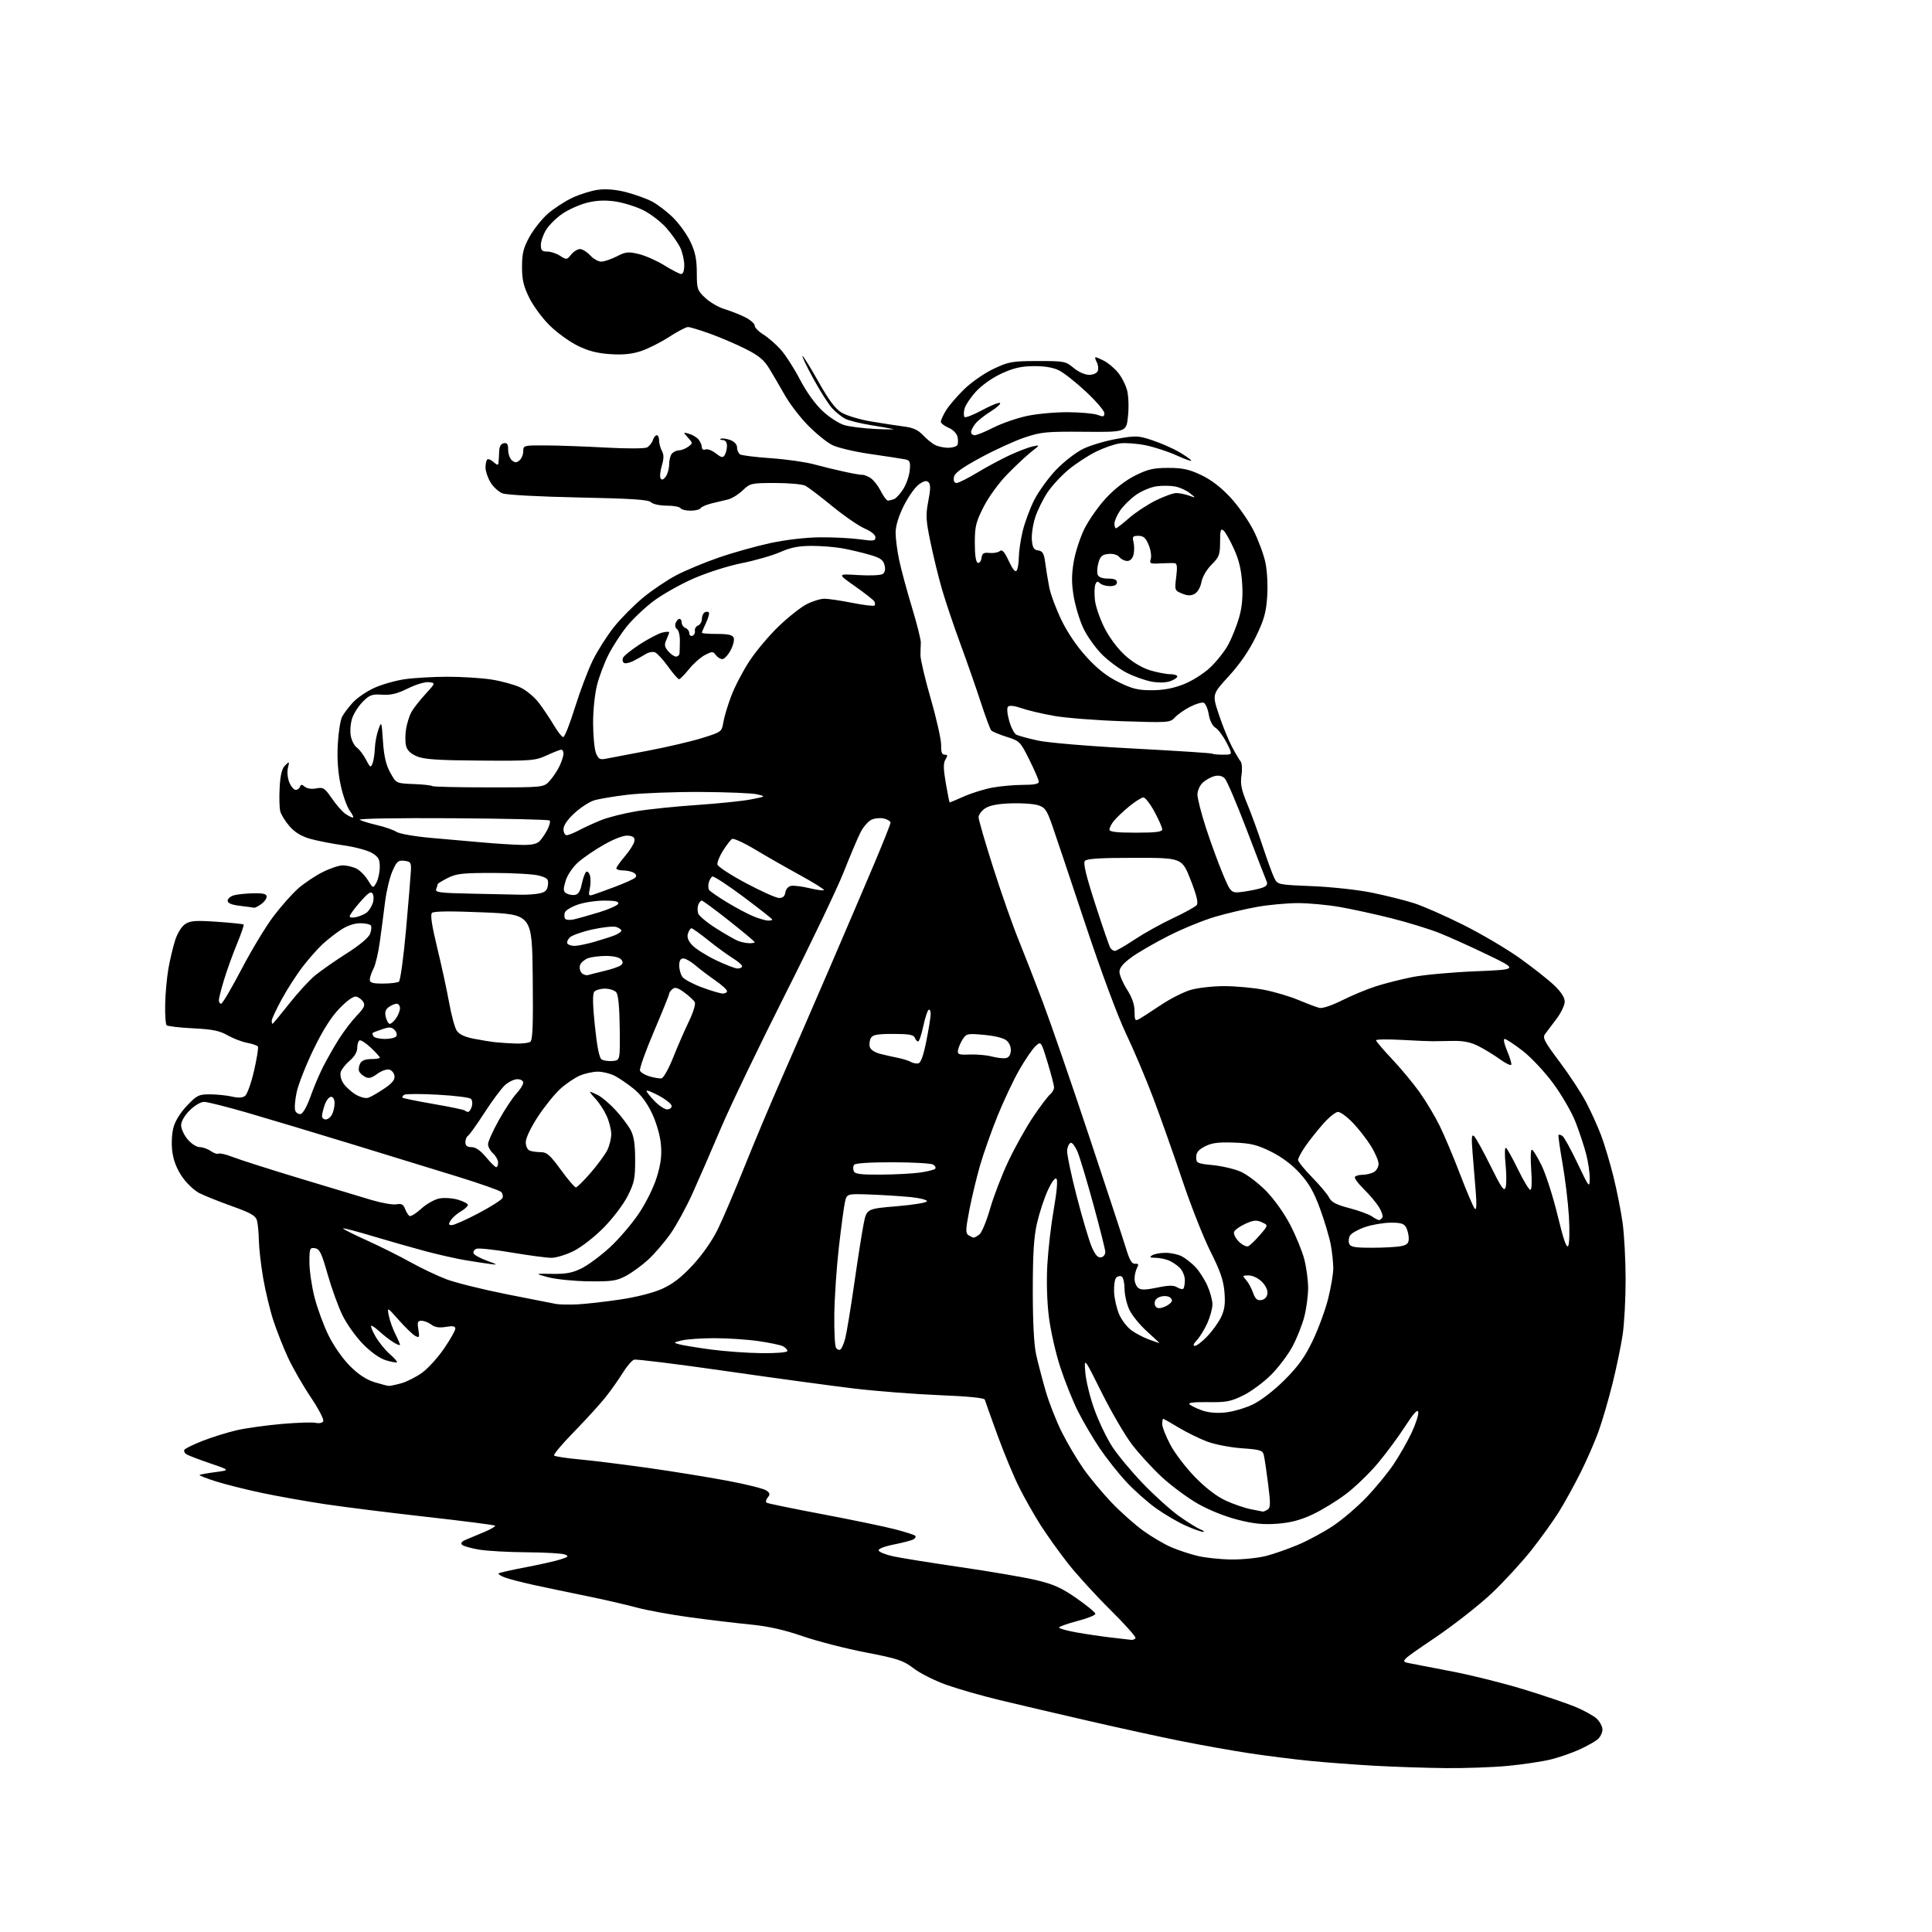 <?xml version="1.0" encoding="UTF-8" standalone="no"?>
<svg 
  version="1.1" 
  xmlns="http://www.w3.org/2000/svg" 
  xmlns:xlink="http://www.w3.org/1999/xlink" 
  xmlns:svg="http://www.w3.org/2000/svg"
  xmlns:rdf="http://www.w3.org/1999/02/22-rdf-syntax-ns#"
  xmlns:cc="http://creativecommons.org/ns#"
  xmlns:dc="http://purl.org/dc/elements/1.1/"
  viewBox="0 0 768 768"
  width="768"
  height="768"
>
<style>svg {background-color: white; }</style>"
<path stroke="none" fill="black" fill-rule="evenodd" d="M574.58,702.85C566.83,702.77 554.20,702.35 546.50,701.92C538.80,701.49 527.33,700.63 521.00,700.01C514.67,699.39 503.88,698.03 497.00,697.00C490.12,695.96 477.75,693.76 469.50,692.11C461.25,690.46 444.60,686.82 432.50,684.03C420.40,681.25 404.65,677.56 397.50,675.84C390.35,674.12 380.75,671.37 376.16,669.73C371.57,668.09 365.73,665.15 363.17,663.19C359.02,660.03 356.94,659.34 344.05,656.85C336.09,655.31 324.84,652.41 319.04,650.41C311.75,647.89 305.42,646.47 298.50,645.79C293.00,645.26 282.20,643.97 274.50,642.93C266.80,641.89 257.12,640.12 253.00,639.00C248.88,637.88 239.88,635.81 233.00,634.41C226.12,633.01 216.68,631.03 212.00,630.01C207.32,628.98 202.20,627.65 200.61,627.04C199.02,626.44 197.94,625.72 198.21,625.45C198.48,625.18 203.37,624.07 209.07,622.99C214.77,621.90 221.02,620.49 222.95,619.85C226.02,618.84 226.22,618.59 224.48,617.92C223.39,617.49 216.65,617.11 209.50,617.06C202.35,617.02 193.83,616.55 190.57,616.02C187.31,615.48 184.21,614.61 183.67,614.07C183.04,613.44 183.54,612.75 185.10,612.10C186.42,611.56 189.71,610.18 192.40,609.04C195.10,607.91 197.08,606.75 196.81,606.48C196.54,606.20 184.20,604.62 169.41,602.96C154.61,601.30 136.43,599.02 129.00,597.90C121.58,596.78 110.41,594.79 104.19,593.48C97.96,592.17 89.74,590.11 85.92,588.90C82.09,587.70 79.13,586.54 79.33,586.34C79.53,586.13 82.36,585.62 85.60,585.19C91.50,584.41 91.50,584.41 83.50,581.69C79.10,580.19 74.88,578.58 74.12,578.10C73.36,577.62 73.00,576.80 73.32,576.29C73.64,575.78 76.96,574.16 80.70,572.71C84.44,571.25 90.46,569.38 94.07,568.55C97.68,567.72 105.75,566.59 111.99,566.04C118.23,565.50 124.34,565.30 125.56,565.61C126.78,565.91 128.10,565.64 128.49,565.01C128.89,564.37 126.71,560.15 123.54,555.42C120.42,550.79 116.34,543.68 114.47,539.64C112.60,535.60 109.99,528.96 108.65,524.87C107.32,520.79 105.50,513.22 104.61,508.05C103.73,502.88 102.96,496.14 102.90,493.07C102.85,490.01 102.50,486.44 102.14,485.14C101.60,483.24 99.67,482.13 92.19,479.47C87.09,477.64 81.25,475.30 79.21,474.26C77.17,473.21 74.07,470.25 72.32,467.67C70.22,464.57 68.92,461.20 68.48,457.69C68.10,454.62 68.30,450.61 68.96,448.16C69.65,445.58 71.76,442.19 74.38,439.47C78.32,435.35 79.04,435.00 83.58,435.02C86.29,435.04 90.17,435.44 92.21,435.91C94.70,436.49 96.42,436.40 97.43,435.64C98.26,435.01 99.86,430.53 100.98,425.67C102.10,420.81 102.79,416.48 102.52,416.03C102.25,415.59 100.33,414.92 98.26,414.54C96.19,414.16 92.70,412.82 90.50,411.56C87.32,409.73 84.49,409.16 76.72,408.77C71.34,408.50 66.62,407.95 66.22,407.55C65.82,407.14 65.57,403.37 65.66,399.16C65.74,394.95 66.33,388.57 66.95,385.00C67.58,381.43 68.79,376.35 69.64,373.71C70.54,370.92 72.20,368.26 73.63,367.32C75.67,365.99 77.78,365.84 86.27,366.42C91.87,366.81 96.63,367.30 96.84,367.51C97.06,367.72 95.87,371.18 94.21,375.20C92.55,379.21 90.25,385.58 89.10,389.36C87.94,393.13 87.00,396.84 87.00,397.61C87.00,398.37 87.41,399.00 87.91,399.00C88.41,399.00 92.06,392.81 96.02,385.25C99.97,377.69 105.69,368.23 108.73,364.22C111.77,360.22 116.17,355.26 118.52,353.19C120.87,351.13 125.21,348.21 128.16,346.72C131.11,345.22 134.74,344.00 136.22,344.00C137.70,344.00 140.06,344.53 141.48,345.17C142.89,345.82 145.01,347.89 146.18,349.79C148.31,353.23 148.31,353.23 149.62,350.87C150.34,349.56 150.95,346.81 150.96,344.74C150.99,341.58 150.50,340.67 147.90,339.09C146.20,338.05 141.13,336.68 136.65,336.05C132.17,335.42 126.19,334.25 123.36,333.46C119.82,332.46 117.25,330.91 115.12,328.48C113.42,326.55 111.75,323.84 111.40,322.47C111.06,321.09 110.95,316.83 111.17,312.99C111.45,308.00 112.07,305.51 113.35,304.25C115.05,302.58 115.10,302.62 114.45,305.27C114.07,306.82 114.32,309.35 115.01,311.02C115.69,312.66 116.83,314.00 117.54,314.00C118.25,314.00 119.02,313.44 119.25,312.75C119.59,311.75 119.98,311.75 121.19,312.75C122.10,313.50 123.93,313.76 125.74,313.40C128.47,312.86 129.07,313.24 131.90,317.35C133.62,319.86 136.03,322.61 137.24,323.46C138.45,324.30 139.81,325.00 140.25,325.00C140.70,325.00 140.15,323.76 139.03,322.25C137.91,320.74 136.28,316.12 135.40,312.00C134.35,307.03 133.96,301.61 134.27,295.94C134.52,291.23 135.29,286.28 135.98,284.94C136.67,283.60 138.65,280.99 140.37,279.15C142.09,277.31 145.95,274.71 148.95,273.37C151.94,272.03 157.34,270.51 160.95,269.99C164.55,269.47 172.14,269.03 177.81,269.02C183.48,269.01 191.35,269.50 195.31,270.11C199.26,270.73 204.44,272.14 206.81,273.25C209.22,274.38 212.53,277.15 214.31,279.53C216.06,281.86 218.73,285.85 220.23,288.39C221.72,290.92 223.39,293.00 223.92,293.00C224.45,293.00 226.54,287.71 228.55,281.25C230.56,274.79 233.75,266.35 235.64,262.50C237.54,258.65 241.32,252.69 244.06,249.25C246.80,245.82 252.01,240.56 255.64,237.56C259.27,234.57 265.23,230.56 268.87,228.65C272.52,226.74 280.07,223.59 285.66,221.66C291.24,219.72 300.47,217.13 306.16,215.90C312.40,214.56 320.26,213.64 326.00,213.59C331.23,213.54 338.31,213.90 341.75,214.38C347.27,215.16 348.00,215.06 348.00,213.59C348.00,212.59 346.31,211.21 343.73,210.10C341.38,209.09 335.59,205.11 330.86,201.24C326.14,197.38 321.34,193.72 320.20,193.11C319.06,192.50 313.67,192.00 308.21,192.00C298.58,192.00 298.21,192.09 295.19,194.97C293.48,196.61 290.82,198.23 289.29,198.57C287.76,198.92 284.83,199.62 282.79,200.13C280.75,200.64 278.81,201.49 278.48,202.03C278.15,202.56 276.36,203.00 274.50,203.00C272.64,203.00 270.84,202.55 270.50,202.00C270.16,201.45 267.69,201.00 265.01,201.00C262.26,201.00 259.56,200.41 258.80,199.65C257.76,198.62 251.08,198.18 229.97,197.75C214.29,197.43 201.32,196.73 199.75,196.12C198.24,195.53 196.10,193.58 195.00,191.77C193.91,189.97 193.01,187.34 193.00,185.92C193.00,184.50 193.30,183.03 193.67,182.66C194.04,182.30 195.16,182.74 196.17,183.65C197.65,184.99 198.03,185.04 198.17,183.90C198.26,183.13 198.37,181.16 198.42,179.52C198.47,177.53 199.08,176.43 200.25,176.20C201.60,175.93 202.00,176.53 202.00,178.80C202.00,180.43 202.67,182.32 203.50,183.00C204.70,183.99 205.30,183.99 206.50,183.00C207.33,182.32 208.00,180.69 208.00,179.38C208.00,177.04 208.16,177.00 217.25,177.06C222.34,177.10 233.03,177.49 241.00,177.93C249.03,178.37 256.25,178.35 257.18,177.87C258.11,177.39 259.15,176.10 259.50,175.00C259.85,173.90 260.55,173.00 261.07,173.00C261.58,173.00 262.00,173.93 262.00,175.07C262.00,176.20 262.50,178.07 263.11,179.21C263.94,180.75 263.93,182.31 263.07,185.17C262.43,187.30 262.22,189.55 262.61,190.17C263.08,190.94 263.74,190.71 264.65,189.46C265.39,188.45 266.00,186.22 266.00,184.51C266.00,182.80 266.54,180.86 267.20,180.20C267.86,179.54 269.12,179.00 270.01,179.00C270.89,179.00 272.49,178.37 273.55,177.59C275.45,176.20 275.45,176.15 273.49,173.96C271.50,171.73 271.50,171.73 274.00,172.47C275.38,172.87 277.06,173.92 277.75,174.79C278.44,175.67 279.00,177.02 279.00,177.80C279.00,178.62 279.60,178.98 280.44,178.66C281.23,178.36 283.07,179.05 284.53,180.21C286.74,181.94 287.35,182.06 288.08,180.90C288.57,180.13 288.98,178.49 288.98,177.25C288.99,175.80 288.38,174.97 287.25,174.92C286.29,174.88 285.99,174.64 286.60,174.39C287.20,174.14 288.89,174.39 290.35,174.94C291.98,175.56 293.00,176.71 293.00,177.92C293.00,179.00 293.55,180.22 294.21,180.63C294.88,181.04 300.39,181.73 306.46,182.15C312.53,182.57 320.20,183.66 323.50,184.56C326.80,185.46 332.36,186.81 335.85,187.56C339.34,188.32 342.49,188.85 342.85,188.76C343.21,188.66 344.51,189.14 345.75,189.82C346.98,190.51 348.90,192.85 350.02,195.03C351.13,197.22 352.44,199.00 352.94,199.00C353.43,199.00 354.54,198.73 355.40,198.40C356.26,198.07 357.93,196.22 359.13,194.29C360.32,192.37 361.45,189.04 361.64,186.91C361.95,183.56 361.69,182.98 359.75,182.59C358.51,182.34 352.35,181.39 346.05,180.49C339.72,179.58 332.88,177.96 330.75,176.87C328.63,175.79 324.33,172.30 321.20,169.11C318.06,165.92 313.93,160.53 312.00,157.12C310.07,153.71 307.28,148.93 305.79,146.50C303.69,143.05 301.59,141.32 296.29,138.66C292.56,136.79 286.21,134.07 282.19,132.63C278.17,131.18 274.25,130.00 273.47,130.00C272.70,130.00 269.32,131.77 265.97,133.94C262.62,136.11 257.59,138.64 254.81,139.56C251.21,140.76 247.67,141.11 242.62,140.78C237.49,140.45 233.87,139.52 229.64,137.44C226.42,135.86 221.41,132.24 218.51,129.38C215.61,126.53 211.95,121.57 210.37,118.35C208.10,113.71 207.50,111.15 207.51,106.00C207.53,100.69 208.07,98.52 210.48,94.14C212.10,91.20 215.37,87.09 217.73,85.00C220.10,82.92 224.47,80.06 227.45,78.65C230.43,77.24 235.07,75.79 237.75,75.44C240.93,75.02 244.79,75.34 248.82,76.37C252.22,77.25 256.84,78.90 259.09,80.05C261.35,81.20 265.20,84.15 267.66,86.61C270.12,89.06 273.22,93.42 274.55,96.29C276.38,100.20 276.98,103.21 276.99,108.38C277.00,114.89 277.18,115.44 280.36,118.43C282.21,120.17 285.69,122.19 288.11,122.91C290.52,123.63 294.19,125.08 296.25,126.13C298.31,127.18 300.00,128.67 300.00,129.44C300.00,130.21 301.53,131.78 303.40,132.94C305.28,134.10 308.37,136.78 310.29,138.90C312.20,141.02 315.66,146.38 317.96,150.81C320.52,155.72 324.03,160.62 326.95,163.35C329.58,165.82 333.48,168.35 335.62,168.98C337.75,169.61 343.32,170.30 348.00,170.52C352.68,170.75 355.82,170.76 355.00,170.55C354.18,170.35 350.12,169.64 346.00,168.97C341.88,168.30 337.38,167.18 336.00,166.47C334.62,165.76 332.30,163.90 330.84,162.34C329.37,160.78 325.92,155.33 323.16,150.24C320.40,145.14 318.55,141.22 319.04,141.52C319.53,141.83 322.43,146.53 325.48,151.97C329.39,158.94 332.05,162.49 334.49,163.99C336.38,165.16 341.67,166.76 346.22,167.53C350.77,168.30 356.70,169.21 359.38,169.55C362.93,169.99 364.97,170.92 366.88,172.96C368.32,174.49 370.48,176.26 371.68,176.87C372.89,177.49 375.22,178.00 376.88,178.00C378.53,178.00 380.18,177.52 380.54,176.94C380.89,176.36 380.93,174.84 380.61,173.57C380.28,172.25 378.73,170.72 377.01,170.01C375.36,169.32 374.00,168.25 374.00,167.63C374.01,167.01 374.93,164.98 376.06,163.13C377.20,161.27 380.45,157.49 383.29,154.71C386.16,151.92 391.36,148.31 394.98,146.61C401.01,143.77 402.33,143.54 412.50,143.52C423.05,143.50 423.63,143.61 426.78,146.25C428.69,147.84 431.27,149.00 432.93,149.00C434.60,149.00 436.04,148.35 436.39,147.43C436.72,146.56 436.53,144.99 435.96,143.93C435.39,142.87 435.19,142.00 435.51,142.00C435.84,142.00 437.37,142.66 438.93,143.46C440.49,144.27 442.93,146.31 444.35,148.01C445.78,149.70 447.42,152.86 448.00,155.02C448.61,157.25 448.78,161.71 448.40,165.37C447.75,171.79 447.75,171.79 431.12,171.64C415.96,171.51 413.87,171.71 407.26,173.93C403.28,175.26 395.41,178.87 389.76,181.94C382.02,186.15 379.42,188.07 379.18,189.76C378.98,191.15 379.38,192.00 380.24,192.00C381.00,192.00 384.70,190.15 388.46,187.88C392.21,185.61 398.04,182.49 401.39,180.93C404.75,179.38 408.85,177.82 410.50,177.46C413.50,176.82 413.50,176.82 410.00,179.57C408.07,181.08 403.80,185.08 400.50,188.45C397.02,192.01 393.03,197.49 391.00,201.49C387.93,207.54 387.50,209.30 387.50,215.85C387.50,220.67 387.92,223.46 388.67,223.72C389.32,223.94 389.99,223.08 390.17,221.81C390.44,219.93 391.03,219.56 393.34,219.80C394.90,219.97 396.73,219.64 397.42,219.07C398.36,218.28 399.25,219.26 401.02,223.03C402.60,226.42 403.62,227.63 404.16,226.77C404.61,226.07 404.98,223.70 405.00,221.50C405.02,219.30 405.69,214.68 406.51,211.24C407.32,207.80 409.39,202.20 411.10,198.80C412.82,195.40 416.72,190.01 419.76,186.81C422.81,183.61 427.66,179.84 430.54,178.44C433.42,177.03 439.45,175.24 443.95,174.45C451.68,173.10 452.47,173.14 458.28,175.09C461.66,176.23 466.35,178.29 468.71,179.68C471.07,181.06 473.24,182.57 473.53,183.04C473.82,183.52 471.22,182.62 467.76,181.05C464.30,179.48 458.66,177.64 455.23,176.97C451.80,176.29 447.27,175.97 445.18,176.25C443.08,176.53 438.86,177.99 435.79,179.49C432.73,180.99 427.84,184.17 424.93,186.55C422.02,188.94 418.20,193.06 416.42,195.70C414.65,198.34 412.45,202.80 411.53,205.61C410.61,208.42 410.01,212.47 410.18,214.61C410.44,217.73 410.93,218.56 412.70,218.81C414.50,219.07 415.01,219.98 415.51,223.81C415.85,226.39 416.56,230.75 417.10,233.50C417.64,236.25 419.82,242.10 421.95,246.51C424.37,251.51 428.13,257.04 431.97,261.22C436.32,265.97 440.03,268.87 444.67,271.16C450.08,273.82 452.40,274.39 457.87,274.38C462.42,274.37 466.37,273.63 470.45,272.04C473.82,270.72 478.41,267.83 481.03,265.38C483.57,263.00 486.82,258.90 488.24,256.27C489.66,253.65 491.59,248.84 492.53,245.58C493.73,241.44 494.11,237.41 493.79,232.08C493.47,226.64 492.56,222.74 490.54,218.26C489.00,214.83 487.12,211.52 486.37,210.89C485.24,209.95 485.00,210.74 485.00,215.41C485.00,220.50 484.66,221.40 481.63,224.44C479.65,226.41 477.98,229.29 477.59,231.39C477.19,233.49 476.07,235.43 474.87,236.07C473.35,236.88 472.04,236.85 469.86,235.94C466.95,234.74 466.91,234.60 467.56,229.36C468.08,225.20 467.92,223.97 466.87,223.87C466.11,223.79 463.54,223.84 461.15,223.96C457.19,224.18 456.86,224.01 457.45,222.17C457.80,221.06 457.42,218.54 456.60,216.57C455.43,213.79 454.53,213.00 452.53,213.00C450.29,213.00 450.04,213.32 450.59,215.50C450.93,216.88 450.93,219.12 450.59,220.50C450.20,222.04 449.25,223.00 448.10,223.00C447.08,223.00 445.67,222.30 444.96,221.45C444.18,220.51 442.47,220.02 440.62,220.20C438.15,220.44 437.39,221.11 436.65,223.69C436.15,225.45 436.01,227.59 436.34,228.44C436.72,229.45 438.20,230.00 440.47,230.00C442.94,230.00 444.00,230.45 444.00,231.50C444.00,232.48 443.02,233.00 441.20,233.00C439.66,233.00 437.87,232.47 437.23,231.83C436.34,230.94 435.91,231.07 435.41,232.38C435.05,233.32 434.98,236.13 435.26,238.61C435.54,241.10 437.26,246.06 439.07,249.64C441.05,253.54 444.35,257.92 447.29,260.57C450.36,263.34 454.09,265.54 457.28,266.49C460.08,267.32 463.63,268.00 465.18,268.00C466.73,268.00 468.00,268.41 468.00,268.90C468.00,269.40 466.71,270.25 465.14,270.80C463.39,271.41 460.51,271.46 457.69,270.94C455.15,270.46 450.76,268.90 447.91,267.45C445.07,266.01 440.63,262.72 438.05,260.15C435.47,257.57 432.16,252.92 430.69,249.81C429.22,246.71 427.49,241.06 426.84,237.25C425.94,232.01 425.93,228.67 426.79,223.46C427.41,219.68 429.33,213.75 431.04,210.27C432.75,206.80 436.62,201.28 439.64,198.02C443.09,194.30 447.40,190.96 451.23,189.05C456.30,186.51 458.51,186.00 464.41,186.00C470.12,186.00 472.66,186.55 477.50,188.84C481.50,190.74 485.39,193.72 489.16,197.80C492.28,201.17 496.40,207.08 498.34,210.95C500.27,214.81 502.39,220.57 503.05,223.74C503.73,227.00 504.02,232.85 503.72,237.23C503.29,243.57 502.47,246.44 499.17,253.23C496.52,258.66 492.86,263.99 488.49,268.75C481.84,276.00 481.84,276.00 484.51,284.02C485.97,288.42 488.30,294.16 489.68,296.76C491.06,299.37 492.63,302.03 493.17,302.69C493.70,303.34 493.86,305.82 493.51,308.19C493.00,311.63 493.46,313.91 495.77,319.50C497.37,323.35 500.16,331.00 501.97,336.50C503.79,342.00 505.86,347.67 506.58,349.10C507.88,351.66 508.08,351.71 521.70,352.26C529.42,352.58 539.90,353.73 545.50,354.88C551.00,356.01 558.42,357.87 562.00,359.00C565.58,360.14 574.35,363.99 581.50,367.56C588.65,371.13 598.76,377.07 603.96,380.77C609.16,384.47 615.35,389.34 617.71,391.58C620.55,394.28 622.00,396.51 622.00,398.18C622.00,399.57 620.54,402.63 618.75,405.00C616.96,407.36 614.92,410.07 614.22,411.01C613.10,412.50 613.86,413.97 619.96,422.09C623.82,427.23 628.57,434.46 630.51,438.16C632.45,441.85 635.14,447.79 636.48,451.36C637.83,454.93 640.02,462.28 641.36,467.68C642.70,473.08 644.34,481.32 645.00,486.00C645.65,490.68 646.20,500.80 646.21,508.50C646.22,516.20 645.69,526.10 645.04,530.50C644.39,534.90 642.57,543.67 641.00,550.00C639.43,556.33 636.93,564.88 635.45,569.00C633.96,573.12 630.73,580.53 628.26,585.45C625.80,590.37 621.95,597.34 619.71,600.95C617.46,604.55 612.57,611.38 608.82,616.13C605.08,620.87 598.01,628.57 593.12,633.23C588.22,637.88 577.98,645.92 570.36,651.08C556.50,660.46 556.50,660.46 560.50,661.20C562.70,661.61 570.58,663.13 578.00,664.58C585.42,666.03 597.80,669.14 605.50,671.49C613.20,673.84 622.40,676.95 625.95,678.39C629.49,679.84 633.43,681.99 634.70,683.18C635.96,684.37 637.00,686.33 637.00,687.52C637.00,688.71 636.20,690.41 635.22,691.30C634.25,692.18 630.98,694.03 627.97,695.41C624.96,696.79 619.80,698.59 616.50,699.40C613.20,700.22 605.58,701.37 599.58,701.95C593.57,702.53 582.32,702.93 574.58,702.85zM449.69,651.87C450.35,651.94 451.11,651.63 451.39,651.18C451.67,650.73 447.16,645.67 441.36,639.93C435.57,634.19 428.00,625.90 424.55,621.50C421.09,617.10 416.20,610.25 413.66,606.28C411.13,602.31 407.30,595.56 405.15,591.28C403.00,587.00 399.12,577.65 396.51,570.50C393.91,563.35 391.64,557.01 391.48,556.40C391.29,555.70 384.89,555.05 373.43,554.60C363.66,554.20 348.43,553.02 339.59,551.97C330.74,550.91 307.77,547.79 288.55,545.02C269.33,542.25 252.90,540.22 252.05,540.49C251.20,540.76 249.18,543.13 247.56,545.74C245.94,548.36 242.83,552.75 240.64,555.50C238.45,558.25 232.82,564.42 228.13,569.22C223.44,574.01 219.90,578.24 220.27,578.60C220.63,578.97 225.11,579.65 230.22,580.12C235.32,580.58 247.60,582.11 257.50,583.50C267.40,584.90 281.67,587.21 289.20,588.63C296.74,590.04 303.69,591.79 304.66,592.50C306.11,593.55 306.20,594.06 305.16,595.30C304.47,596.14 304.29,597.06 304.77,597.36C305.25,597.66 315.29,599.72 327.07,601.95C338.86,604.18 351.80,606.87 355.84,607.93C359.88,608.98 363.46,610.13 363.81,610.48C364.16,610.82 363.88,611.45 363.20,611.87C362.52,612.30 359.03,613.22 355.44,613.94C351.49,614.72 349.06,615.68 349.29,616.36C349.49,616.98 352.10,618.02 355.08,618.67C358.06,619.32 370.18,621.26 382.00,622.99C393.82,624.71 407.32,627.03 412.00,628.14C418.81,629.76 421.98,631.18 427.93,635.33C432.02,638.17 435.39,640.95 435.43,641.50C435.47,642.05 432.24,643.35 428.25,644.39C424.26,645.43 421.00,646.60 421.00,646.98C421.00,647.37 424.11,648.23 427.90,648.91C431.70,649.59 437.88,650.50 441.65,650.94C445.42,651.38 449.04,651.80 449.69,651.87zM489.54,619.92C493.96,619.96 500.18,619.32 503.35,618.50C506.53,617.67 512.31,615.64 516.20,613.98C520.09,612.33 526.25,609.00 529.88,606.58C533.52,604.16 539.46,599.10 543.07,595.34C546.68,591.58 551.56,585.65 553.91,582.18C556.25,578.70 559.52,572.98 561.17,569.46C562.81,565.94 563.99,562.26 563.78,561.28C563.52,560.04 561.94,561.77 558.56,567.00C555.90,571.12 551.02,577.73 547.71,581.67C544.40,585.61 538.73,591.10 535.10,593.85C531.47,596.61 525.48,600.28 521.79,602.01C516.96,604.27 513.04,605.30 507.77,605.70C502.18,606.12 498.45,605.75 492.02,604.12C487.05,602.87 480.54,600.25 476.16,597.75C472.07,595.41 465.65,590.66 461.89,587.19C458.14,583.71 452.77,577.86 449.97,574.19C447.17,570.51 441.74,561.20 437.90,553.50C430.93,539.50 430.93,539.50 431.44,545.62C431.71,548.98 433.34,555.61 435.06,560.35C436.77,565.08 439.93,571.67 442.07,574.98C444.21,578.29 449.68,584.88 454.23,589.63C458.78,594.37 465.24,600.20 468.59,602.60C471.94,604.99 475.76,607.38 477.09,607.91C478.41,608.44 478.95,608.90 478.28,608.94C477.61,608.97 474.51,607.88 471.41,606.50C468.30,605.13 462.97,602.01 459.56,599.58C456.15,597.15 450.79,592.38 447.65,588.99C444.51,585.60 439.77,579.60 437.11,575.66C434.45,571.72 430.60,565.16 428.54,561.08C426.49,557.01 423.32,549.13 421.51,543.58C419.69,538.04 417.64,529.04 416.96,523.59C416.19,517.49 415.95,509.40 416.34,502.59C416.69,496.49 417.85,486.55 418.92,480.50C420.10,473.85 420.51,469.13 419.96,468.57C419.41,468.01 418.04,469.85 416.49,473.25C415.08,476.32 413.17,482.14 412.24,486.17C410.97,491.70 410.56,498.30 410.55,513.00C410.55,525.67 411.02,534.60 411.89,538.50C412.62,541.80 414.33,548.30 415.67,552.95C417.01,557.60 419.93,565.02 422.16,569.45C424.38,573.88 428.27,580.42 430.80,584.00C433.32,587.58 438.34,593.59 441.94,597.36C445.55,601.14 451.23,606.18 454.57,608.57C457.90,610.96 462.85,613.87 465.57,615.03C468.28,616.20 472.98,617.76 476.00,618.49C479.02,619.23 485.12,619.87 489.54,619.92zM502.00,600.88C502.27,600.93 503.13,600.57 503.89,600.09C505.06,599.35 505.10,597.70 504.09,589.85C503.44,584.71 502.67,579.55 502.38,578.39C501.92,576.53 500.91,576.22 493.63,575.71C489.11,575.39 482.93,574.20 479.90,573.06C476.86,571.93 471.76,569.42 468.57,567.50C465.37,565.57 462.59,564.00 462.38,564.00C462.17,564.00 462.00,564.95 462.00,566.11C462.00,567.27 463.46,570.98 465.25,574.35C467.04,577.73 471.48,583.53 475.11,587.24C479.36,591.57 483.72,594.90 487.29,596.53C490.35,597.93 494.80,599.46 497.18,599.93C499.55,600.40 501.73,600.82 502.00,600.88zM487.00,561.49C490.02,561.19 494.98,559.76 498.00,558.30C501.26,556.73 506.40,552.77 510.61,548.58C516.05,543.15 518.66,539.52 521.79,533.00C524.04,528.33 526.80,520.83 527.94,516.33C529.07,511.84 530.00,506.39 530.00,504.22C530.00,502.05 529.56,497.85 529.02,494.89C528.48,491.92 526.56,485.48 524.77,480.57C522.30,473.82 520.32,470.36 516.67,466.35C513.56,462.93 509.48,459.89 505.20,457.77C499.66,455.05 497.20,454.45 490.52,454.20C484.32,453.97 481.70,454.31 479.00,455.70C476.41,457.03 475.50,458.15 475.50,460.00C475.50,462.35 475.90,462.54 482.15,463.16C485.80,463.52 490.80,464.70 493.26,465.79C495.72,466.88 500.21,470.29 503.25,473.38C506.46,476.64 510.48,482.28 512.86,486.85C515.11,491.17 517.64,497.34 518.47,500.56C519.31,503.78 520.00,508.93 520.00,512.00C520.00,515.07 519.31,520.23 518.47,523.46C517.63,526.69 515.52,531.99 513.79,535.23C512.07,538.48 508.22,543.56 505.26,546.53C502.29,549.49 497.31,553.18 494.18,554.71C489.24,557.14 487.41,557.48 480.17,557.37C474.89,557.29 472.19,557.59 472.80,558.20C473.32,558.72 475.49,559.80 477.62,560.59C480.13,561.52 483.44,561.84 487.00,561.49zM154.50,550.92C155.05,550.96 157.30,550.49 159.50,549.88C161.70,549.27 165.42,547.39 167.77,545.70C170.11,544.01 174.05,539.68 176.52,536.07C178.99,532.46 181.00,528.90 181.00,528.16C181.00,527.17 180.03,526.99 177.25,527.46C174.64,527.90 172.89,527.63 171.50,526.58C170.40,525.74 168.65,525.05 167.62,525.03C166.02,525.00 165.82,525.53 166.31,528.50C166.82,531.66 166.70,531.91 165.05,531.03C164.04,530.49 161.12,527.67 158.55,524.77C153.88,519.50 153.88,519.50 154.56,523.00C154.94,524.92 156.09,528.17 157.12,530.21C158.15,532.25 159.00,534.22 159.00,534.58C159.00,534.94 157.76,534.45 156.25,533.49C154.74,532.53 152.35,530.67 150.95,529.37C149.54,528.07 148.05,527.00 147.63,527.00C147.21,527.00 147.91,528.85 149.18,531.11C150.46,533.38 153.01,536.56 154.85,538.18C156.70,539.80 158.03,541.31 157.80,541.53C157.58,541.75 155.62,541.40 153.45,540.75C150.99,540.01 147.55,537.59 144.33,534.32C141.49,531.44 137.79,526.25 136.11,522.79C134.43,519.33 131.78,512.00 130.22,506.50C127.82,498.04 127.04,496.45 125.19,496.18C123.15,495.88 123.00,496.26 123.00,501.77C123.00,505.02 123.90,511.24 125.00,515.59C126.10,519.94 128.60,526.77 130.56,530.76C132.63,534.98 136.21,540.11 139.09,542.99C142.42,546.33 145.60,548.43 148.77,549.41C151.37,550.21 153.95,550.89 154.50,550.92zM302.75,537.90C308.74,537.96 313.00,537.60 313.00,537.04C313.00,536.50 312.21,535.66 311.25,535.16C310.29,534.66 305.84,533.73 301.36,533.09C296.89,532.45 289.01,531.94 283.86,531.95C278.71,531.96 272.93,532.37 271.00,532.84C267.64,533.67 267.60,533.73 270.00,534.39C271.38,534.77 277.00,535.69 282.50,536.44C288.00,537.18 297.11,537.84 302.75,537.90zM334.04,536.47C334.54,536.17 335.41,534.21 335.97,532.12C336.53,530.03 338.14,520.29 339.55,510.47C340.95,500.65 342.64,489.89 343.30,486.56C344.50,480.50 344.50,480.50 356.50,479.50C363.17,478.94 368.50,478.06 368.50,477.50C368.50,476.95 365.49,476.20 361.82,475.84C358.14,475.48 350.97,475.03 345.88,474.84C336.61,474.50 336.61,474.50 335.85,478.00C335.43,479.93 334.35,488.02 333.44,496.00C332.54,503.98 331.74,515.90 331.65,522.50C331.57,529.10 331.87,535.07 332.32,535.77C332.77,536.46 333.54,536.78 334.04,536.47zM474.98,535.00C475.71,535.00 477.96,533.27 479.97,531.15C481.98,529.04 484.44,525.59 485.44,523.49C486.81,520.60 487.12,518.20 486.74,513.59C486.34,508.90 485.06,505.19 481.18,497.50C478.41,492.00 473.35,479.18 469.94,469.00C466.52,458.82 461.35,444.20 458.44,436.50C455.54,428.80 450.65,417.26 447.59,410.85C444.27,403.90 437.75,386.33 431.43,367.35C425.61,349.83 419.72,332.26 418.34,328.30C416.14,321.99 415.44,320.98 412.67,320.09C410.93,319.53 406.07,319.19 401.88,319.34C396.72,319.51 393.42,320.15 391.63,321.32C390.18,322.27 389.00,323.87 389.00,324.88C389.00,325.89 391.65,334.99 394.88,345.10C398.11,355.22 402.60,368.00 404.85,373.50C407.09,379.00 411.48,390.25 414.59,398.50C417.70,406.75 426.01,430.82 433.05,452.00C440.10,473.18 446.68,493.20 447.68,496.50C449.03,500.94 449.95,502.47 451.22,502.37C452.59,502.26 452.75,502.61 451.97,504.05C451.44,505.05 451.00,506.97 451.00,508.31C451.00,509.66 451.64,511.29 452.42,511.93C453.51,512.84 455.26,512.82 459.97,511.85C464.62,510.88 466.54,510.86 467.94,511.73C468.95,512.36 470.06,512.61 470.39,512.27C470.73,511.94 471.00,510.39 471.00,508.83C471.00,507.27 470.08,505.08 468.96,503.96C467.84,502.84 465.78,501.49 464.39,500.96C463.01,500.43 460.66,499.99 459.18,499.98C457.08,499.97 456.83,499.76 458.00,499.00C458.82,498.47 461.21,498.02 463.30,498.02C465.39,498.01 468.31,498.63 469.80,499.41C471.28,500.19 473.71,502.10 475.19,503.66C476.67,505.22 478.80,508.52 479.92,511.00C481.04,513.48 481.96,516.85 481.96,518.50C481.96,520.15 481.04,523.52 479.92,526.00C478.79,528.48 476.93,531.51 475.76,532.75C474.38,534.23 474.11,535.00 474.98,535.00zM460.86,533.93C461.06,533.97 458.85,531.87 455.96,529.27C453.06,526.67 449.88,522.73 448.87,520.52C447.87,518.31 447.03,514.61 447.02,512.31C447.01,510.00 446.51,507.82 445.91,507.45C445.31,507.08 444.33,507.27 443.73,507.87C443.12,508.48 442.74,511.11 442.87,513.73C443.01,516.34 443.93,520.32 444.93,522.58C445.93,524.84 448.14,527.67 449.83,528.88C451.53,530.09 454.62,531.70 456.71,532.47C458.79,533.23 460.66,533.89 460.86,533.93zM460.81,520.00C461.80,520.00 463.49,519.36 464.56,518.57C466.05,517.47 466.23,516.86 465.32,515.94C464.63,515.24 463.08,515.01 461.57,515.39C459.89,515.81 459.00,516.72 459.00,518.02C459.00,519.26 459.67,520.00 460.81,520.00zM229.50,518.51C232.80,518.35 240.40,517.49 246.40,516.60C253.00,515.62 259.62,513.94 263.20,512.33C267.45,510.42 270.88,507.76 275.41,502.87C279.26,498.72 283.14,493.14 285.38,488.56C287.39,484.43 292.15,473.27 295.95,463.77C299.76,454.27 306.33,438.62 310.57,429.00C314.81,419.38 323.31,399.80 329.48,385.50C335.64,371.20 343.68,352.42 347.34,343.76C351.00,335.10 354.00,327.57 354.00,327.03C354.00,326.48 352.84,325.75 351.43,325.39C350.01,325.04 347.78,325.24 346.47,325.83C345.15,326.43 343.18,328.69 342.08,330.85C340.98,333.01 337.97,340.11 335.39,346.64C332.81,353.16 322.30,375.15 312.02,395.50C301.75,415.85 290.29,439.70 286.55,448.50C282.82,457.30 277.73,469.00 275.24,474.50C272.75,480.00 268.81,487.21 266.48,490.51C264.14,493.82 260.20,498.40 257.72,500.69C255.23,502.98 251.24,505.90 248.85,507.17C245.04,509.19 243.20,509.46 234.00,509.34C228.22,509.27 221.03,508.54 218.00,507.74C212.50,506.27 212.50,506.27 219.50,506.38C224.94,506.47 227.54,505.99 231.15,504.21C233.71,502.95 238.75,499.21 242.37,495.90C245.98,492.59 251.19,486.50 253.96,482.37C256.89,477.98 259.88,471.92 261.12,467.82C262.71,462.61 263.12,459.26 262.72,454.90C262.41,451.43 260.97,446.40 259.23,442.68C257.26,438.47 254.81,435.17 251.89,432.80C249.47,430.85 246.06,428.52 244.30,427.62C242.54,426.73 239.56,426.00 237.67,426.00C235.79,426.00 232.60,426.69 230.60,427.52C228.60,428.36 225.09,430.72 222.81,432.77C220.53,434.82 216.49,439.82 213.83,443.88C211.00,448.20 209.00,452.40 209.00,454.02C209.00,455.62 209.67,457.04 210.58,457.39C211.45,457.73 213.44,458.00 215.00,458.00C217.36,458.00 218.69,459.17 222.93,465.00C225.73,468.85 228.42,472.00 228.91,472.00C229.40,472.00 232.03,469.41 234.76,466.25C237.49,463.09 240.46,459.06 241.36,457.30C242.26,455.54 242.99,452.61 242.98,450.80C242.97,448.98 242.13,445.70 241.11,443.50C240.10,441.30 238.11,438.26 236.68,436.75C235.26,435.24 234.32,434.00 234.60,434.00C234.87,434.00 236.34,434.64 237.85,435.42C239.37,436.21 242.45,438.85 244.72,441.31C246.98,443.76 249.65,447.29 250.65,449.14C251.99,451.62 252.47,454.72 252.48,461.00C252.50,468.48 252.14,470.22 249.50,475.44C247.84,478.74 243.60,484.33 240.00,487.98C236.37,491.67 231.10,495.77 228.05,497.29C225.06,498.78 221.08,500.00 219.20,500.00C217.33,500.00 210.21,499.06 203.38,497.90C196.55,496.75 190.25,496.07 189.39,496.40C188.54,496.73 188.01,497.53 188.23,498.18C188.45,498.84 190.85,500.17 193.56,501.15C197.86,502.71 198.05,502.88 195.00,502.48C193.07,502.23 188.57,501.54 185.00,500.95C181.43,500.36 174.22,498.73 169.00,497.34C163.78,495.94 154.37,493.26 148.11,491.38C141.84,489.49 136.56,488.11 136.37,488.30C136.18,488.49 140.40,490.63 145.76,493.05C151.12,495.47 158.95,499.38 163.17,501.74C167.39,504.10 173.85,507.16 177.52,508.55C181.20,509.93 191.92,512.59 201.35,514.47C210.78,516.34 219.62,518.09 221.00,518.34C222.38,518.59 226.20,518.67 229.50,518.51zM501.37,516.80C502.69,516.62 503.62,515.65 503.82,514.27C504.01,512.91 503.15,511.06 501.61,509.52C500.16,508.07 497.94,507.00 496.39,507.00C493.85,507.00 493.78,507.10 495.33,508.81C496.24,509.81 497.48,512.09 498.10,513.87C498.97,516.34 499.74,517.04 501.37,516.80zM437.73,499.80C438.77,499.58 439.44,498.63 439.35,497.47C439.27,496.39 437.17,488.07 434.69,479.00C432.21,469.93 429.41,460.57 428.47,458.21C427.52,455.85 426.24,454.08 425.62,454.29C425.01,454.49 424.36,455.78 424.20,457.16C424.03,458.53 425.75,466.82 428.02,475.58C430.28,484.34 432.99,493.45 434.05,495.83C435.43,498.96 436.45,500.06 437.73,499.80zM623.39,495.26C623.88,494.39 624.01,489.13 623.67,483.59C623.33,478.04 622.19,468.55 621.13,462.50C620.07,456.45 619.35,451.34 619.53,451.15C619.72,450.96 620.41,451.13 621.07,451.54C621.73,451.95 624.43,456.83 627.07,462.39C631.73,472.19 631.88,472.38 631.94,468.46C631.97,466.24 631.34,461.87 630.52,458.75C629.71,455.63 627.81,449.90 626.30,446.01C624.78,442.12 620.78,435.20 617.39,430.62C613.95,425.97 608.58,420.25 605.20,417.65C601.87,415.09 598.68,413.00 598.11,413.00C597.53,413.00 597.95,415.04 599.07,417.66C600.16,420.22 600.93,422.72 600.76,423.21C600.60,423.71 598.61,422.78 596.35,421.14C594.10,419.51 590.28,417.16 587.87,415.93C584.67,414.29 581.89,413.71 577.50,413.78C574.20,413.84 570.60,413.90 569.50,413.91C568.40,413.93 562.89,413.69 557.25,413.38C551.61,413.07 547.00,413.14 547.00,413.53C547.00,413.93 549.86,417.28 553.35,420.99C556.84,424.69 561.78,430.63 564.33,434.20C566.87,437.77 570.48,443.80 572.33,447.60C574.19,451.39 577.86,460.12 580.49,467.00C583.12,473.88 585.71,479.95 586.26,480.50C586.92,481.16 587.05,478.89 586.63,473.75C586.28,469.49 585.72,462.51 585.37,458.25C584.87,452.04 584.99,450.73 586.00,451.68C586.70,452.33 589.64,457.66 592.53,463.52C596.87,472.28 597.93,473.80 598.50,472.01C598.88,470.82 598.87,466.67 598.48,462.79C598.08,458.85 598.15,455.98 598.64,456.28C599.12,456.57 601.28,460.46 603.45,464.91C605.62,469.36 607.82,473.00 608.34,473.00C608.89,473.00 609.03,469.73 608.68,465.00C608.36,460.60 608.46,457.00 608.91,457.00C609.36,457.00 611.11,459.81 612.79,463.25C614.48,466.69 617.36,475.65 619.18,483.18C621.54,492.90 622.76,496.39 623.39,495.26zM496.19,495.39C496.91,495.07 499.01,493.05 500.85,490.92C504.19,487.04 504.19,487.04 501.61,485.87C499.49,484.90 498.31,485.01 495.07,486.47C492.90,487.45 490.87,488.89 490.57,489.68C490.27,490.47 491.12,492.21 492.45,493.55C493.79,494.88 495.48,495.71 496.19,495.39zM545.34,496.00C549.97,496.00 555.16,495.72 556.88,495.38C559.35,494.88 560.00,494.24 560.00,492.31C560.00,490.97 559.53,489.00 558.96,487.93C558.14,486.39 556.87,486.01 552.71,486.04C549.85,486.07 545.29,486.86 542.58,487.79C539.88,488.73 537.22,490.23 536.68,491.11C536.13,492.00 535.96,493.46 536.31,494.36C536.82,495.70 538.48,496.00 545.34,496.00zM387.06,491.98C387.37,491.99 388.38,491.44 389.30,490.75C390.23,490.06 392.15,485.45 393.57,480.50C394.98,475.55 398.30,466.96 400.93,461.41C403.57,455.86 407.99,447.97 410.75,443.88C413.50,439.79 416.49,435.84 417.38,435.10C418.27,434.36 419.00,433.09 419.00,432.27C419.00,431.46 417.84,426.97 416.41,422.30C413.82,413.82 413.82,413.82 411.58,415.92C410.35,417.08 407.46,421.31 405.17,425.31C402.88,429.32 399.01,437.53 396.56,443.55C394.12,449.57 390.98,458.44 389.59,463.26C388.20,468.08 386.28,476.09 385.32,481.07C383.81,488.96 383.78,490.25 385.04,491.05C385.84,491.55 386.75,491.98 387.06,491.98zM179.62,487.00C180.52,487.00 185.31,484.87 190.25,482.26C195.20,479.65 199.48,476.92 199.76,476.19C200.04,475.46 199.80,474.40 199.22,473.82C198.65,473.25 191.05,470.57 182.34,467.86C173.63,465.16 154.57,459.30 140.00,454.85C125.42,450.39 106.75,444.78 98.50,442.38C90.25,439.99 82.44,438.02 81.15,438.01C79.80,438.01 77.35,439.45 75.40,441.40C73.33,443.47 72.00,445.79 72.00,447.32C72.00,448.71 73.17,451.23 74.59,452.92C76.03,454.63 78.15,456.00 79.37,456.00C80.57,456.00 82.56,456.70 83.78,457.56C85.00,458.41 86.39,458.88 86.86,458.59C87.33,458.29 89.92,458.91 92.61,459.96C95.30,461.01 107.17,464.80 119.00,468.38C130.82,471.96 143.78,475.86 147.79,477.05C151.80,478.24 156.22,479.00 157.61,478.73C159.57,478.36 160.34,478.76 161.01,480.53C161.49,481.78 162.28,483.06 162.78,483.37C163.28,483.67 165.38,482.38 167.44,480.49C169.50,478.60 172.77,476.76 174.69,476.40C176.62,476.04 179.95,476.27 182.10,476.91C184.24,477.55 186.00,478.49 186.00,478.98C186.00,479.48 184.73,480.64 183.17,481.56C181.61,482.48 179.81,484.08 179.16,485.12C178.19,486.67 178.27,487.00 179.62,487.00zM548.16,485.00C548.56,485.00 549.17,484.54 549.51,483.98C549.86,483.42 549.22,481.51 548.09,479.73C546.97,477.95 544.25,474.75 542.05,472.60C539.86,470.46 538.30,468.32 538.59,467.85C538.88,467.38 540.25,467.00 541.62,467.00C543.00,467.00 545.00,466.53 546.07,465.96C547.13,465.40 548.00,463.91 548.00,462.66C548.00,461.41 546.61,458.17 544.90,455.45C543.20,452.73 539.96,448.59 537.70,446.25C535.43,443.91 532.82,442.00 531.88,442.00C530.94,442.00 528.28,444.14 525.97,446.75C523.67,449.36 520.48,453.38 518.89,455.68C517.30,457.98 516.00,460.41 516.00,461.08C516.00,461.76 518.51,464.87 521.58,468.00C524.65,471.12 527.69,474.76 528.35,476.07C529.25,477.88 531.18,478.89 536.38,480.25C540.14,481.23 544.17,482.71 545.33,483.52C546.49,484.33 547.77,485.00 548.16,485.00zM350.22,466.93C355.87,466.89 362.86,466.52 365.74,466.11C368.62,465.70 371.30,465.03 371.71,464.63C372.11,464.22 371.78,463.47 370.97,462.96C370.16,462.45 362.89,462.02 354.81,462.02C345.63,462.01 339.88,462.39 339.47,463.05C339.11,463.62 339.07,464.75 339.38,465.55C339.82,466.69 342.10,466.98 350.22,466.93zM197.25,463.98C197.66,463.99 198.00,463.17 198.00,462.15C198.00,461.14 197.10,459.50 196.00,458.50C194.90,457.50 194.00,455.86 194.00,454.85C194.00,453.83 195.91,449.56 198.25,445.36C200.59,441.16 203.74,436.38 205.25,434.75C206.76,433.12 208.00,431.16 208.00,430.39C208.00,429.60 206.99,429.00 205.65,429.00C204.35,429.00 202.11,430.09 200.67,431.43C199.22,432.77 195.58,437.68 192.57,442.34C189.57,447.00 186.63,451.11 186.05,451.47C185.47,451.83 185.00,452.99 185.00,454.06C185.00,455.45 185.69,456.00 187.44,456.00C189.07,456.00 190.99,457.33 193.19,459.98C195.01,462.17 196.84,463.97 197.25,463.98zM129.46,445.00C130.27,445.00 131.40,444.13 131.96,443.07C132.53,442.00 133.00,439.98 133.00,438.57C133.00,437.03 132.44,436.00 131.60,436.00C130.83,436.00 129.70,437.42 129.10,439.15C128.49,440.88 128.00,442.91 128.00,443.65C128.00,444.39 128.66,445.00 129.46,445.00zM119.55,442.82C120.44,442.64 122.07,439.73 123.39,436.00C124.64,432.43 126.93,427.02 128.47,424.00C130.01,420.98 132.83,416.02 134.74,413.00C136.65,409.98 139.84,405.80 141.83,403.72C144.79,400.64 145.26,399.63 144.37,398.22C143.77,397.28 142.50,396.35 141.55,396.16C140.49,395.95 137.91,397.78 134.94,400.87C131.61,404.33 128.34,409.50 124.60,417.21C121.60,423.42 118.60,431.05 117.93,434.16C117.26,437.28 117.01,440.58 117.36,441.49C117.71,442.40 118.69,443.00 119.55,442.82zM186.10,442.00C186.52,442.00 187.17,441.05 187.53,439.90C187.90,438.74 187.76,437.36 187.21,436.81C186.67,436.27 180.74,435.53 174.03,435.16C167.32,434.79 161.32,434.80 160.69,435.19C160.07,435.58 159.77,436.10 160.03,436.35C160.29,436.60 165.84,437.73 172.37,438.86C178.90,439.98 184.48,441.15 184.79,441.45C185.09,441.75 185.68,442.00 186.10,442.00zM265.20,441.00C266.19,441.00 267.00,440.40 267.00,439.66C267.00,438.92 264.75,437.09 262.00,435.60C259.25,434.10 257.00,433.22 257.00,433.64C257.00,434.06 258.44,435.89 260.20,437.70C261.95,439.52 264.20,441.00 265.20,441.00zM146.34,436.39C147.36,436.07 150.20,434.45 152.65,432.79C155.95,430.57 157.03,429.23 156.81,427.65C156.64,426.48 155.66,425.36 154.63,425.16C153.60,424.97 151.46,425.76 149.87,426.94C147.65,428.58 146.56,428.83 145.08,428.04C144.03,427.48 142.97,426.46 142.72,425.76C142.47,425.07 142.68,423.71 143.17,422.75C143.77,421.59 145.24,421.00 147.54,421.00C149.44,421.00 151.00,420.74 151.00,420.43C151.00,420.12 149.37,418.33 147.38,416.45C145.39,414.57 143.36,413.28 142.88,413.58C142.39,413.87 142.00,415.25 142.00,416.62C142.00,418.17 140.87,420.08 139.05,421.61C137.43,422.97 135.82,424.99 135.47,426.09C135.10,427.26 135.52,429.15 136.47,430.60C137.37,431.97 139.55,433.97 141.30,435.04C143.06,436.11 145.32,436.72 146.34,436.39zM262.93,428.67C263.71,428.58 265.79,424.90 267.54,420.50C269.29,416.10 272.12,409.61 273.82,406.09C275.58,402.44 276.60,399.10 276.18,398.36C275.77,397.63 273.92,395.91 272.05,394.54C269.49,392.65 268.34,392.31 267.33,393.14C266.60,393.75 266.00,394.60 266.00,395.04C266.00,395.48 263.27,402.23 259.94,410.05C256.61,417.87 254.12,424.86 254.40,425.59C254.68,426.32 256.39,427.35 258.20,427.88C260.02,428.41 262.14,428.76 262.93,428.67zM365.00,422.72C366.03,422.56 367.03,419.83 368.20,413.99C369.14,409.32 369.93,404.46 369.95,403.19C369.98,401.92 369.61,401.12 369.14,401.41C368.67,401.70 367.71,404.65 367.01,407.97C366.30,411.29 365.39,414.00 364.97,414.00C364.55,414.00 363.95,413.32 363.64,412.50C363.19,411.34 361.25,411.00 355.08,411.00C348.72,411.00 346.91,411.33 346.18,412.64C345.68,413.55 345.48,415.12 345.75,416.13C346.04,417.25 347.68,418.35 349.86,418.91C351.86,419.42 355.07,420.15 357.00,420.53C358.93,420.92 361.18,421.62 362.00,422.10C362.82,422.58 364.18,422.86 365.00,422.72zM243.50,421.76C246.50,421.50 246.50,421.50 246.35,408.72C246.25,400.34 245.78,395.44 244.98,394.47C244.30,393.66 242.29,393.00 240.50,393.00C238.71,393.00 236.78,393.56 236.22,394.25C235.52,395.11 235.60,399.40 236.48,407.87C237.33,416.06 238.22,420.53 239.13,421.13C239.88,421.62 241.85,421.90 243.50,421.76zM399.50,420.67C400.84,420.55 401.60,419.66 401.80,417.95C401.97,416.43 401.35,414.72 400.25,413.72C399.09,412.67 395.76,411.81 391.31,411.39C384.59,410.77 384.14,410.86 382.69,413.12C381.85,414.43 381.01,416.37 380.83,417.43C380.54,419.15 381.06,419.35 385.50,419.19C388.25,419.09 392.07,419.42 394.00,419.92C395.93,420.42 398.40,420.76 399.50,420.67zM205.00,414.82C207.47,414.90 210.07,414.61 210.77,414.16C211.75,413.54 211.97,407.71 211.77,388.43C211.50,363.50 211.50,363.50 192.12,362.68C179.10,362.13 172.40,362.20 171.71,362.89C171.00,363.60 171.66,367.95 173.79,376.71C175.50,383.74 177.63,393.55 178.52,398.50C179.41,403.45 180.77,408.48 181.54,409.67C182.49,411.14 184.67,412.19 188.22,412.89C191.13,413.47 195.07,414.10 197.00,414.31C198.93,414.51 202.53,414.75 205.00,414.82zM153.00,413.00C155.14,413.00 157.19,412.51 157.56,411.90C157.93,411.30 157.60,410.17 156.82,409.39C155.66,408.23 154.75,408.19 151.95,409.13C150.05,409.77 148.34,410.43 148.15,410.58C147.96,410.74 148.10,411.35 148.46,411.93C148.82,412.52 150.86,413.00 153.00,413.00zM108.32,407.00C108.49,407.00 111.45,403.43 114.89,399.06C118.33,394.70 123.02,389.58 125.32,387.70C127.62,385.82 133.25,381.89 137.83,378.98C142.81,375.83 146.54,372.71 147.09,371.26C147.60,369.93 147.76,368.42 147.45,367.92C147.14,367.41 145.21,367.00 143.17,367.00C140.84,367.00 137.99,367.98 135.48,369.64C133.29,371.09 129.99,373.68 128.15,375.39C126.31,377.10 122.83,381.04 120.43,384.14C118.02,387.24 114.25,393.09 112.04,397.14C109.83,401.19 108.02,405.06 108.01,405.75C108.01,406.44 108.14,407.00 108.32,407.00zM154.96,407.00C155.47,407.00 156.59,406.00 157.44,404.78C158.30,403.56 159.00,401.76 159.00,400.78C159.00,399.80 158.41,399.00 157.69,399.00C156.97,399.00 155.55,399.60 154.54,400.34C153.19,401.33 152.88,402.39 153.37,404.34C153.74,405.80 154.45,407.00 154.96,407.00zM452.75,405.12C453.71,404.60 457.55,402.13 461.29,399.62C465.02,397.11 470.39,394.37 473.22,393.53C476.05,392.69 482.07,392.00 486.59,392.00C491.12,392.00 498.22,392.65 502.37,393.44C506.52,394.24 512.75,396.08 516.21,397.54C519.67,398.99 523.41,400.40 524.53,400.67C525.67,400.94 529.57,399.63 533.53,397.64C537.36,395.72 543.36,393.22 546.86,392.09C550.36,390.96 556.89,389.31 561.36,388.41C565.84,387.52 577.15,386.48 586.50,386.10C603.50,385.41 603.50,385.41 591.50,379.61C584.90,376.42 576.25,372.51 572.28,370.93C568.31,369.34 559.76,366.71 553.28,365.07C546.80,363.44 537.50,361.40 532.62,360.55C527.73,359.70 520.26,359.00 516.00,359.00C511.74,359.00 504.49,359.66 499.88,360.47C495.27,361.28 487.68,363.07 483.00,364.44C478.32,365.82 470.00,369.23 464.50,372.02C459.00,374.81 452.36,378.65 449.75,380.56C446.47,382.95 445.00,384.73 445.00,386.31C445.00,387.58 446.35,390.74 448.00,393.34C450.05,396.56 451.00,399.34 451.00,402.07C451.00,405.57 451.22,405.95 452.75,405.12zM287.25,394.95C288.21,394.98 289.00,394.54 289.00,393.98C289.00,393.42 286.90,391.51 284.32,389.73C281.75,387.95 278.20,385.26 276.44,383.75C274.68,382.24 272.51,381.00 271.62,381.00C270.51,381.00 270.00,381.89 270.00,383.81C270.00,385.35 270.57,387.40 271.27,388.35C271.96,389.30 275.45,391.17 279.02,392.49C282.58,393.81 286.29,394.92 287.25,394.95zM152.25,390.98C155.14,390.98 157.98,390.64 158.57,390.23C159.15,389.83 160.43,380.50 161.41,369.50C162.39,358.50 163.26,347.93 163.35,346.00C163.48,342.87 163.20,342.47 160.72,342.18C158.29,341.90 157.71,342.41 156.00,346.27C154.93,348.70 153.60,354.24 153.06,358.59C152.52,362.94 151.59,370.05 150.99,374.39C150.40,378.72 149.26,383.54 148.46,385.09C147.65,386.63 147.00,388.60 147.00,389.45C147.00,390.66 148.17,391.00 152.25,390.98zM233.89,387.57C234.78,387.31 237.75,386.56 240.50,385.90C243.25,385.25 246.07,384.27 246.76,383.72C247.71,382.98 247.74,382.40 246.89,381.37C246.22,380.56 243.79,380.00 240.94,380.00C238.30,380.00 235.04,380.42 233.70,380.92C232.37,381.43 230.98,382.61 230.62,383.55C230.26,384.49 230.49,385.88 231.12,386.65C231.76,387.42 233.01,387.83 233.89,387.57zM293.22,385.00C294.20,385.00 295.00,384.59 295.00,384.08C295.00,383.58 293.31,382.13 291.25,380.86C289.19,379.59 284.82,376.41 281.55,373.78C278.28,371.15 275.27,369.00 274.87,369.00C274.46,369.00 273.84,369.94 273.47,371.09C273.01,372.53 273.53,373.95 275.16,375.72C276.45,377.12 280.64,379.78 284.47,381.63C288.31,383.48 292.24,385.00 293.22,385.00zM443.17,378.00C443.76,378.00 447.30,375.96 451.05,373.46C454.81,370.97 461.67,367.15 466.30,364.98C470.94,362.81 475.18,360.46 475.72,359.77C476.41,358.89 475.67,355.83 473.28,349.75C469.84,341.00 469.84,341.00 451.04,341.00C437.21,341.00 431.98,341.33 431.24,342.25C430.53,343.13 431.78,348.29 435.42,359.52C438.27,368.33 440.94,376.10 441.36,376.77C441.78,377.45 442.59,378.00 443.17,378.00zM228.38,376.00C229.62,376.00 233.08,375.30 236.07,374.45C239.06,373.60 242.74,372.42 244.25,371.83C245.76,371.24 247.00,370.39 247.00,369.95C247.00,369.50 246.07,368.84 244.94,368.48C243.81,368.12 239.53,368.57 235.44,369.48C231.35,370.39 227.33,371.82 226.49,372.65C225.66,373.48 225.24,374.57 225.55,375.08C225.86,375.59 227.13,376.00 228.38,376.00zM297.75,374.94C298.99,374.97 300.00,374.79 300.00,374.53C300.00,374.27 295.43,370.45 289.85,366.03C284.27,361.61 279.37,358.00 278.96,358.00C278.55,358.00 277.93,358.74 277.58,359.64C277.24,360.54 277.21,362.09 277.53,363.08C277.84,364.07 281.03,366.73 284.61,369.00C288.20,371.26 292.11,373.51 293.31,373.99C294.52,374.48 296.51,374.90 297.75,374.94zM228.00,365.50C229.54,365.16 234.07,363.89 238.07,362.67C242.07,361.46 245.53,359.91 245.76,359.23C246.05,358.35 244.49,358.00 240.26,358.00C237.01,358.00 232.29,358.70 229.76,359.57C227.23,360.43 224.90,361.82 224.58,362.66C224.26,363.49 224.26,364.62 224.59,365.15C224.92,365.68 226.45,365.84 228.00,365.50zM305.25,365.95C306.21,365.98 307.00,365.79 307.00,365.54C307.00,365.28 301.82,361.21 295.50,356.48C289.17,351.75 283.60,348.13 283.12,348.43C282.64,348.72 282.02,349.83 281.74,350.87C281.47,351.92 281.53,353.22 281.87,353.76C282.22,354.30 285.43,356.52 289.00,358.68C292.57,360.85 297.30,363.36 299.50,364.26C301.70,365.16 304.29,365.92 305.25,365.95zM141.74,364.53C143.25,364.15 145.10,363.33 145.85,362.71C146.60,362.09 147.61,360.52 148.11,359.21C148.61,357.90 148.63,356.17 148.17,355.33C147.49,354.13 146.49,354.78 143.16,358.55C140.87,361.15 139.00,363.72 139.00,364.25C139.00,364.80 140.17,364.92 141.74,364.53zM101.03,360.84C100.74,360.76 98.25,360.42 95.50,360.09C92.06,359.69 90.50,359.05 90.50,358.05C90.50,357.24 91.62,356.28 93.00,355.89C94.38,355.51 97.86,355.15 100.75,355.10C104.70,355.02 106.00,355.36 106.00,356.44C106.00,357.24 105.00,358.59 103.78,359.44C102.56,360.30 101.32,360.93 101.03,360.84zM309.68,356.96C311.19,356.99 311.96,356.31 312.18,354.76C312.36,353.49 313.34,352.36 314.45,352.15C315.52,351.94 318.79,352.35 321.71,353.05C324.62,353.75 327.23,354.10 327.50,353.84C327.77,353.57 323.60,350.95 318.24,348.01C312.88,345.08 304.80,340.47 300.29,337.76C295.77,335.05 291.59,333.13 291.00,333.50C290.40,333.87 288.79,335.96 287.40,338.16C286.02,340.35 285.02,342.83 285.19,343.67C285.36,344.50 290.45,347.83 296.50,351.05C302.55,354.28 308.48,356.94 309.68,356.96zM207.00,355.66C209.47,355.72 212.85,355.48 214.50,355.13C216.81,354.64 217.57,353.87 217.81,351.81C218.08,349.46 217.65,349.00 214.31,348.07C212.21,347.49 204.07,347.01 196.21,347.01C183.84,347.00 181.39,347.27 177.96,349.02C175.78,350.13 174.00,351.22 174.00,351.44C174.00,351.66 173.73,352.54 173.40,353.39C172.88,354.75 174.71,354.98 187.65,355.25C195.82,355.42 204.53,355.60 207.00,355.66zM228.46,355.76C229.86,355.57 230.65,354.37 231.24,351.52C231.69,349.33 232.46,347.14 232.93,346.67C233.42,346.18 234.09,346.72 234.48,347.92C234.85,349.09 234.84,351.45 234.46,353.17C233.86,355.90 234.01,356.22 235.64,355.71C236.66,355.39 240.65,353.95 244.50,352.50C248.35,351.05 251.95,349.43 252.49,348.89C253.15,348.25 252.97,347.60 251.99,346.97C251.17,346.45 249.26,346.02 247.75,346.02C246.24,346.01 245.00,345.63 245.00,345.18C245.00,344.73 246.54,342.57 248.41,340.37C250.29,338.18 251.98,335.51 252.16,334.44C252.42,332.97 251.85,332.42 249.78,332.19C248.04,331.99 244.60,333.24 240.28,335.66C236.56,337.74 231.83,340.97 229.76,342.83C227.60,344.79 225.51,347.89 224.83,350.19C223.84,353.48 223.88,354.32 225.07,355.08C225.86,355.59 227.38,355.90 228.46,355.76zM494.42,354.45C497.21,354.06 500.56,353.35 501.85,352.86C503.60,352.20 504.01,351.52 503.45,350.24C503.03,349.28 499.47,340.05 495.54,329.73C491.60,319.40 487.69,310.26 486.85,309.42C485.84,308.41 484.43,308.10 482.75,308.53C481.35,308.88 479.25,310.05 478.10,311.12C476.94,312.20 476.00,314.32 476.00,315.85C476.00,317.38 477.52,323.33 479.38,329.07C481.24,334.80 484.25,343.02 486.05,347.32C489.34,355.14 489.34,355.14 494.42,354.45zM207.18,335.86C211.18,335.96 213.33,335.53 214.45,334.41C215.33,333.53 216.74,331.46 217.60,329.81C218.45,328.16 218.85,326.52 218.49,326.16C218.13,325.80 200.66,325.39 179.67,325.26C157.98,325.12 142.15,325.39 143.00,325.88C143.82,326.36 146.97,327.32 150.00,328.02C153.03,328.73 156.45,329.92 157.61,330.68C158.77,331.43 164.85,332.50 171.11,333.06C177.38,333.62 186.78,334.44 192.00,334.90C197.22,335.36 204.06,335.79 207.18,335.86zM225.26,332.00C225.96,332.00 228.25,331.08 230.35,329.95C232.46,328.82 236.42,327.02 239.16,325.94C241.89,324.86 248.04,323.32 252.82,322.51C257.59,321.70 268.48,320.57 277.00,320.00C285.52,319.42 295.20,318.43 298.50,317.78C304.50,316.61 304.50,316.61 301.00,315.76C299.07,315.29 288.95,314.87 278.50,314.82C268.05,314.77 255.00,315.27 249.50,315.92C244.00,316.57 237.96,317.59 236.08,318.19C234.21,318.78 230.72,321.06 228.33,323.26C225.56,325.81 224.00,328.11 224.00,329.63C224.00,330.93 224.57,332.00 225.26,332.00zM451.50,331.00C459.54,331.00 462.00,330.69 462.00,329.68C462.00,328.95 460.62,325.80 458.92,322.68C457.23,319.55 455.25,317.00 454.52,317.00C453.79,317.00 451.23,318.61 448.84,320.58C446.46,322.55 443.72,325.14 442.77,326.33C441.82,327.52 441.03,329.06 441.02,329.75C441.01,330.67 443.75,331.00 451.50,331.00zM377.52,319.00C377.65,319.00 380.22,317.91 383.23,316.58C386.24,315.25 391.33,313.67 394.54,313.08C397.74,312.49 403.21,312.00 406.68,312.00C411.09,312.00 412.99,311.62 412.95,310.75C412.93,310.06 411.24,306.15 409.20,302.05C405.60,294.80 405.35,294.55 400.16,292.91C397.23,291.98 394.47,290.84 394.04,290.36C393.60,289.89 391.78,285.00 389.99,279.50C388.20,274.00 384.54,263.51 381.85,256.18C379.15,248.86 375.83,239.00 374.46,234.28C373.09,229.55 371.03,221.14 369.89,215.59C368.04,206.68 367.94,204.76 369.02,199.17C369.93,194.50 369.95,192.55 369.13,191.73C368.30,190.90 367.29,191.12 365.25,192.59C363.74,193.68 361.05,197.48 359.27,201.04C357.21,205.17 356.04,209.01 356.02,211.68C356.01,213.99 356.65,218.94 357.44,222.68C358.24,226.43 360.52,234.90 362.53,241.50C364.53,248.10 366.11,254.40 366.04,255.50C365.97,256.60 365.91,258.85 365.90,260.50C365.89,262.15 367.76,270.02 370.05,278.00C372.35,285.98 374.18,294.19 374.12,296.25C374.04,298.96 374.43,300.00 375.52,300.00C376.73,300.00 376.80,300.35 375.85,301.88C374.95,303.32 374.98,305.51 375.98,311.38C376.70,315.57 377.39,319.00 377.52,319.00zM194.21,313.00C216.10,313.00 216.10,313.00 218.46,310.45C219.75,309.05 221.53,306.40 222.41,304.55C223.28,302.71 224.00,300.48 224.00,299.60C224.00,298.72 223.61,298.00 223.13,298.00C222.65,298.00 220.06,299.01 217.38,300.25C212.76,302.38 211.35,302.49 190.96,302.35C174.12,302.23 168.62,301.87 165.75,300.67C163.26,299.63 161.86,298.28 161.42,296.52C161.05,295.08 161.05,292.08 161.41,289.85C161.77,287.62 162.70,284.60 163.48,283.15C164.27,281.69 166.77,278.48 169.04,276.00C173.17,271.50 173.17,271.50 170.50,271.18C169.00,270.99 165.34,272.08 162.16,273.66C157.90,275.77 155.37,276.38 151.91,276.15C147.90,275.88 146.92,276.23 144.24,278.92C142.54,280.61 140.63,283.60 139.98,285.56C139.33,287.53 139.09,290.66 139.44,292.54C139.79,294.41 140.89,296.52 141.89,297.22C142.89,297.92 144.51,300.07 145.50,301.99C147.13,305.15 147.38,305.29 148.08,303.49C148.51,302.40 148.93,299.70 149.01,297.50C149.09,295.30 149.72,291.93 150.42,290.00C151.65,286.57 151.69,286.66 152.24,294.71C152.65,300.68 153.45,304.08 155.15,307.16C157.50,311.40 157.50,311.40 164.38,311.67C168.17,311.81 171.51,312.17 171.80,312.47C172.09,312.76 182.18,313.00 194.21,313.00zM240.76,301.62C242.26,301.33 249.80,299.90 257.50,298.43C265.20,296.97 274.97,294.68 279.21,293.35C286.77,290.99 286.93,290.86 287.52,287.22C287.84,285.17 289.25,280.45 290.65,276.73C292.05,273.01 295.33,266.71 297.95,262.73C300.57,258.75 305.81,252.53 309.61,248.90C313.40,245.27 318.39,241.33 320.71,240.15C323.03,238.97 326.18,238.00 327.71,238.00C329.24,238.00 334.22,238.74 338.77,239.64C343.33,240.54 347.31,241.02 347.63,240.71C347.94,240.39 347.90,239.64 347.52,239.04C347.15,238.44 343.69,235.73 339.83,233.01C332.81,228.08 332.81,228.08 341.15,228.60C345.76,228.89 350.12,228.69 350.89,228.17C351.79,227.54 352.05,226.32 351.62,224.63C351.10,222.56 349.94,221.75 345.74,220.54C342.86,219.70 338.08,218.57 335.11,218.01C332.15,217.46 326.58,217.00 322.74,217.00C317.49,217.00 314.35,217.61 310.13,219.47C307.03,220.83 300.16,222.81 294.85,223.87C289.36,224.97 281.05,227.62 275.61,230.00C270.34,232.32 263.16,236.38 259.66,239.03C256.16,241.68 251.38,246.24 249.04,249.17C246.70,252.10 243.48,257.10 241.87,260.28C240.26,263.45 238.22,268.85 237.34,272.28C236.44,275.79 235.75,282.42 235.77,287.50C235.78,292.45 236.29,297.77 236.90,299.33C237.84,301.71 238.44,302.07 240.76,301.62zM486.18,300.00C490.03,300.00 490.03,300.00 487.60,295.25C486.26,292.64 484.28,289.96 483.18,289.30C481.97,288.57 480.92,286.49 480.50,283.98C480.11,281.72 479.21,279.64 478.50,279.36C477.78,279.09 475.37,279.79 473.14,280.93C470.90,282.07 468.17,283.97 467.07,285.16C465.10,287.26 464.62,287.30 446.28,286.70C435.95,286.36 423.66,285.40 418.97,284.57C414.28,283.74 408.46,282.37 406.04,281.51C403.40,280.58 401.27,280.33 400.73,280.87C400.19,281.41 400.36,283.68 401.16,286.53C401.90,289.15 403.18,291.63 404.00,292.05C404.83,292.47 408.65,293.52 412.50,294.36C416.56,295.26 432.54,296.60 450.50,297.55C467.55,298.45 481.69,299.37 481.92,299.59C482.15,299.82 484.07,300.00 486.18,300.00zM269.93,270.00C269.52,270.00 267.56,267.73 265.56,264.96C263.57,262.18 261.22,259.64 260.34,259.30C259.46,258.96 257.78,259.29 256.62,260.03C255.45,260.76 253.27,261.99 251.76,262.75C250.26,263.51 248.59,263.86 248.06,263.53C247.52,263.21 247.33,262.30 247.63,261.53C247.92,260.76 250.94,258.33 254.33,256.13C257.72,253.93 261.74,251.83 263.25,251.46C264.76,251.09 266.00,251.04 266.00,251.34C266.00,251.65 265.50,252.99 264.90,254.32C264.00,256.29 264.14,257.14 265.62,258.87C266.62,260.04 268.02,261.00 268.72,261.00C269.43,261.00 270.05,260.44 270.12,259.75C270.18,259.06 270.25,256.77 270.26,254.65C270.28,252.53 269.76,250.47 269.11,250.07C268.46,249.67 268.22,248.59 268.57,247.67C268.93,246.75 269.62,246.00 270.11,246.00C270.60,246.00 271.00,246.69 271.00,247.53C271.00,248.37 271.68,249.32 272.50,249.64C273.32,249.95 274.00,250.88 274.00,251.69C274.00,252.50 274.56,252.97 275.25,252.73C275.94,252.49 276.38,251.60 276.23,250.76C276.09,249.92 276.65,248.97 277.48,248.65C278.32,248.32 279.00,247.18 279.00,246.09C279.00,245.01 279.48,243.82 280.07,243.46C280.65,243.10 281.41,243.08 281.75,243.41C282.08,243.75 281.60,245.61 280.68,247.55C279.76,249.48 279.00,251.28 279.00,251.53C279.00,251.79 281.71,252.00 285.03,252.00C289.56,252.00 291.21,252.39 291.66,253.55C291.99,254.41 291.42,256.66 290.40,258.55C289.38,260.45 287.91,262.00 287.13,262.00C286.36,262.00 285.19,261.27 284.54,260.38C283.45,258.89 283.11,258.89 280.22,260.38C278.50,261.28 275.64,263.80 273.88,266.00C272.11,268.20 270.33,270.00 269.93,270.00zM443.60,210.00C443.92,210.00 446.23,208.21 448.72,206.02C451.21,203.83 455.96,200.68 459.28,199.02C462.60,197.36 466.34,196.00 467.59,196.00C468.85,196.00 471.14,196.46 472.68,197.02C475.50,198.03 475.50,198.03 473.00,196.04C471.62,194.94 469.01,193.75 467.19,193.40C465.36,193.04 462.03,193.00 459.77,193.30C457.51,193.61 453.84,195.14 451.60,196.71C449.36,198.29 446.51,201.09 445.26,202.94C444.02,204.78 443.00,207.13 443.00,208.15C443.00,209.17 443.27,210.00 443.60,210.00zM387.47,173.00C388.28,173.00 391.64,171.63 394.94,169.95C398.23,168.28 404.21,166.21 408.22,165.35C412.22,164.49 419.59,163.82 424.58,163.86C429.57,163.89 434.86,164.38 436.33,164.93C438.58,165.79 439.00,165.68 439.00,164.24C439.00,163.30 435.74,159.49 431.75,155.76C427.76,152.04 422.93,148.21 421.00,147.25C418.71,146.10 415.25,145.51 411.00,145.54C406.04,145.57 403.02,146.25 398.25,148.42C394.56,150.11 390.38,153.03 388.04,155.58C385.85,157.94 383.77,161.05 383.41,162.49C383.05,163.92 383.06,165.40 383.44,165.77C383.81,166.14 386.99,164.90 390.50,163.00C394.01,161.10 397.18,159.85 397.54,160.20C397.90,160.56 396.23,162.06 393.84,163.54C391.46,165.02 388.72,167.19 387.77,168.36C386.82,169.54 386.03,171.06 386.02,171.75C386.01,172.44 386.66,173.00 387.47,173.00zM270.75,108.92C271.53,108.97 272.00,107.66 272.00,105.40C272.00,103.42 271.28,100.28 270.40,98.43C269.52,96.57 267.03,93.04 264.86,90.58C262.70,88.12 258.51,84.93 255.55,83.48C252.60,82.04 247.55,80.49 244.34,80.05C240.26,79.50 236.89,79.67 233.17,80.64C230.23,81.40 225.89,83.36 223.51,84.99C221.13,86.63 218.24,89.49 217.09,91.35C215.94,93.21 215.00,95.92 215.00,97.37C215.00,99.52 215.46,100.00 217.54,100.00C218.93,100.00 221.24,100.76 222.66,101.70C225.16,103.33 225.33,103.31 227.04,101.20C228.02,99.99 229.60,99.00 230.55,99.00C231.49,99.00 233.31,100.12 234.59,101.50C235.86,102.88 237.84,104.00 238.99,104.00C240.14,104.00 242.91,103.07 245.15,101.93C248.74,100.09 249.76,99.98 253.94,100.99C256.54,101.61 261.10,103.63 264.08,105.48C267.06,107.33 270.06,108.88 270.75,108.92z" />

</svg>